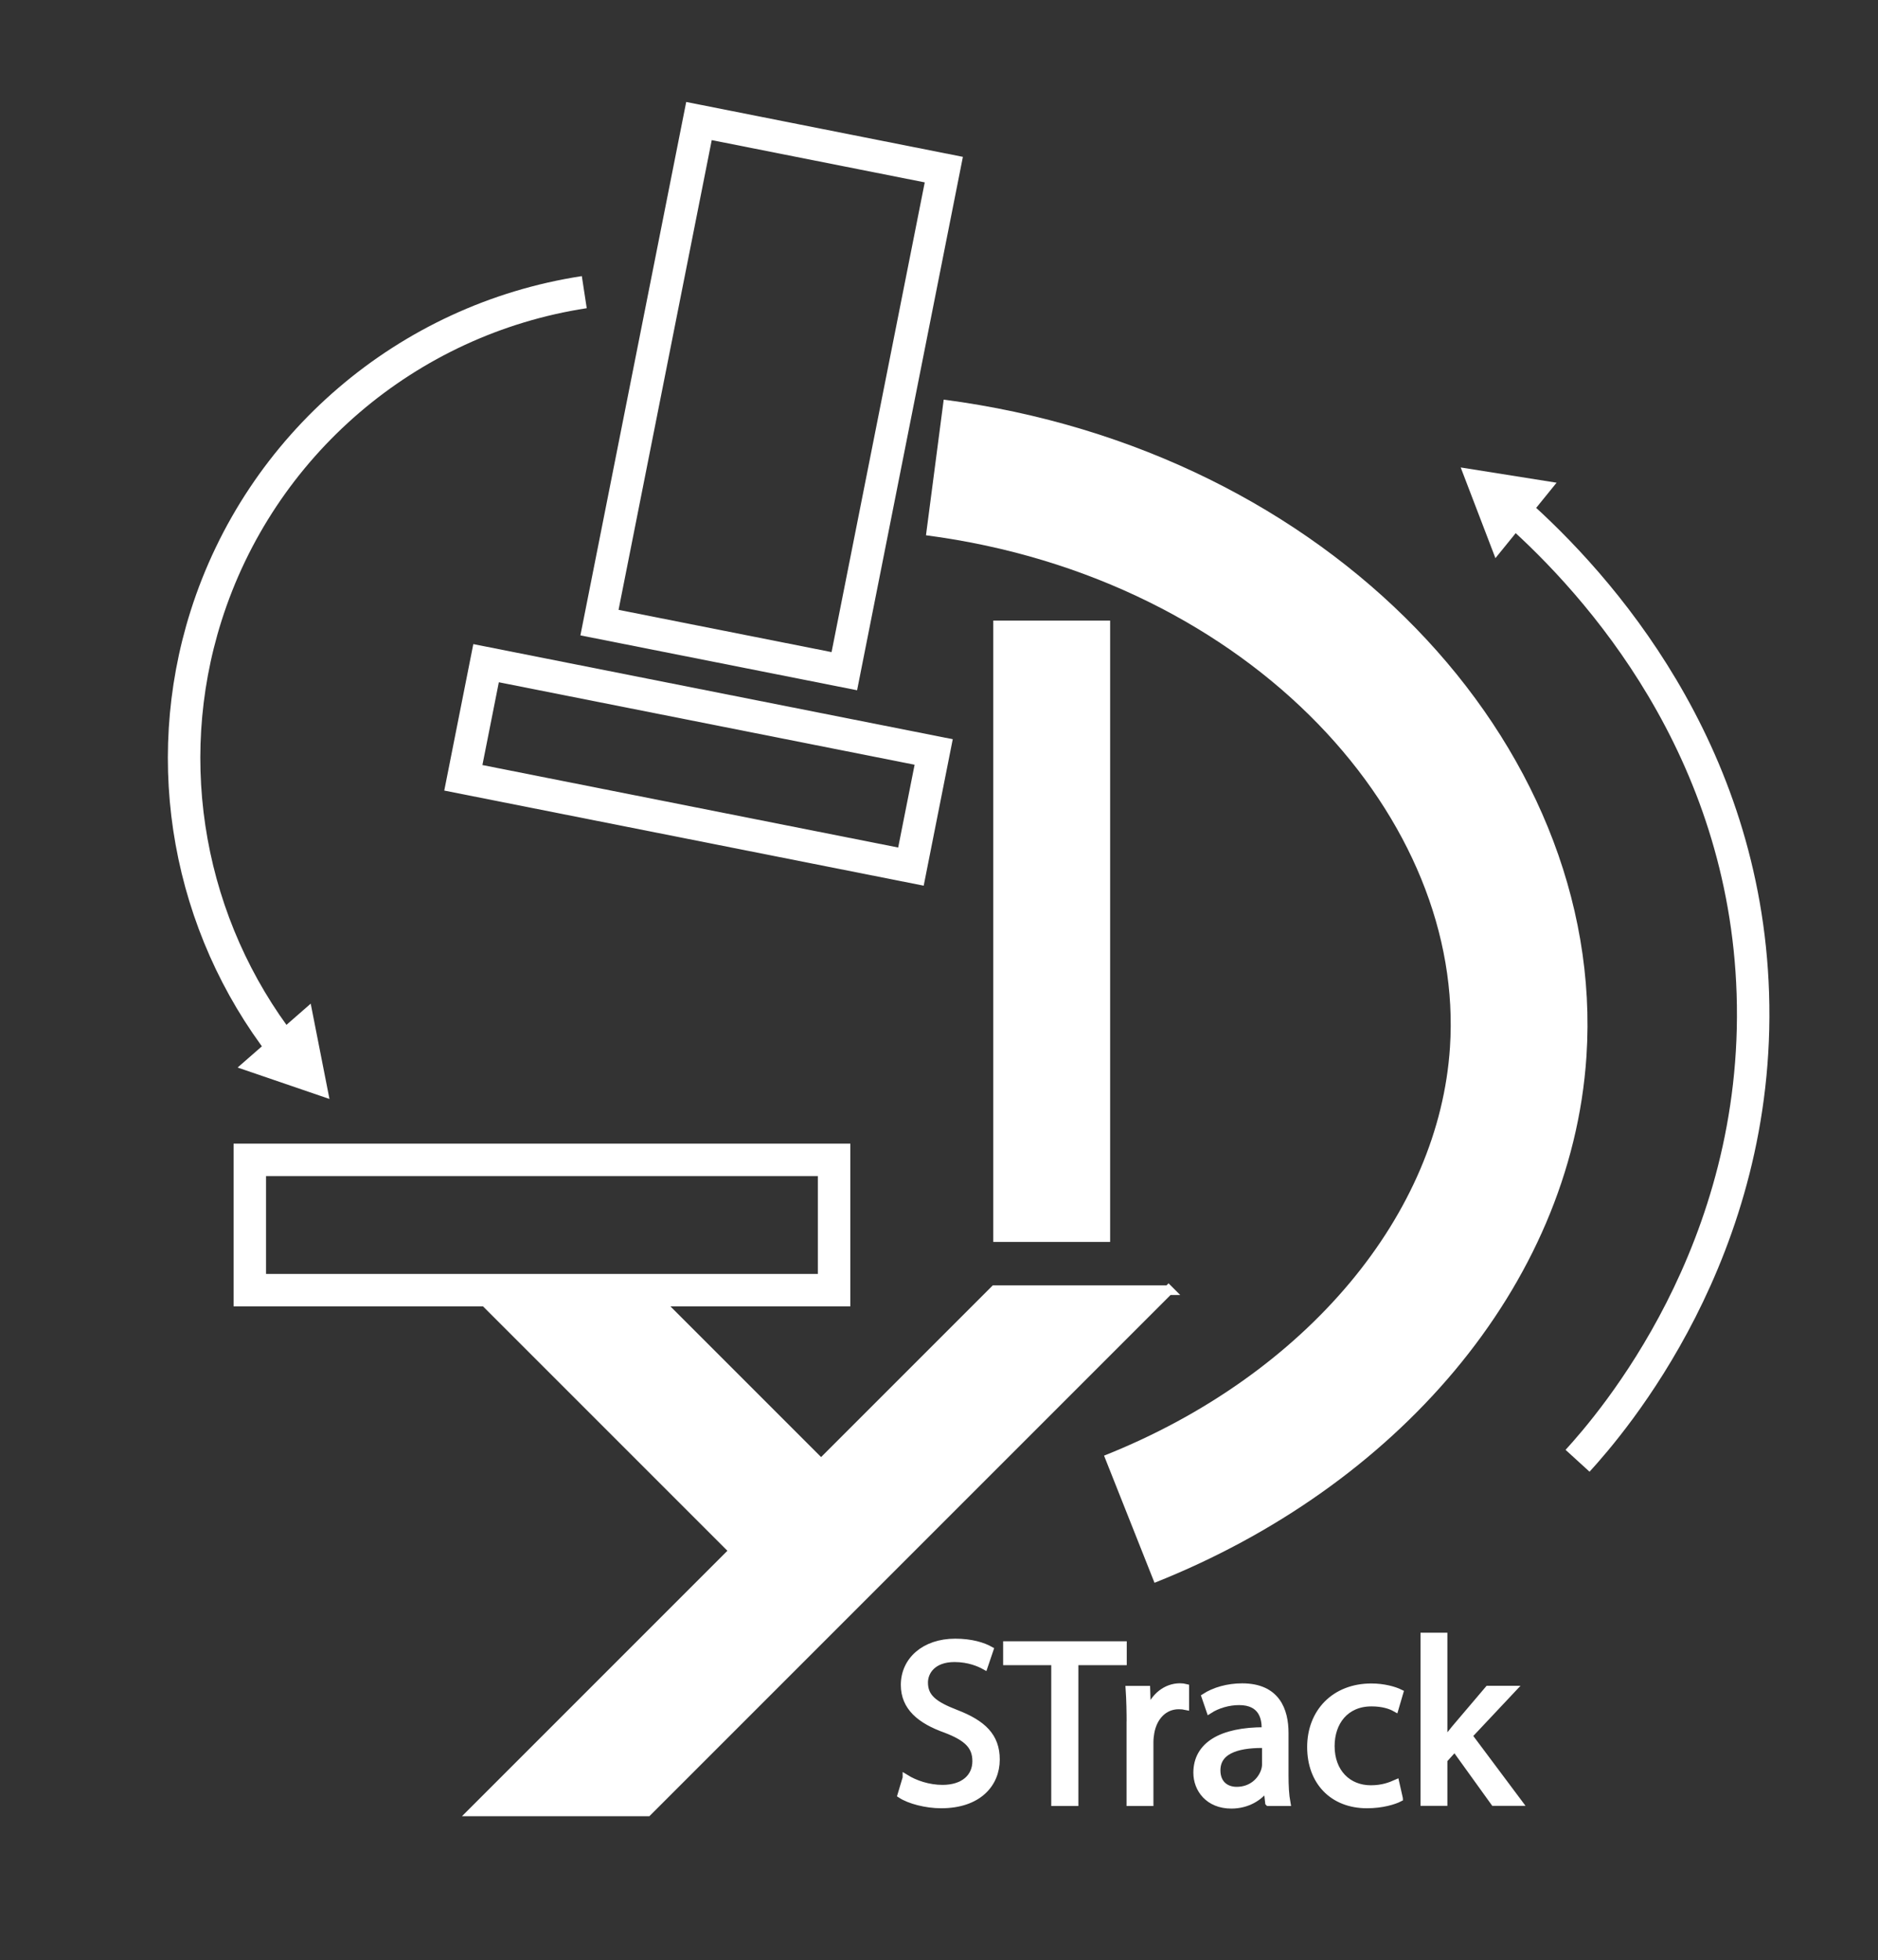 <?xml version="1.0" encoding="UTF-8"?>
<svg id="Layer_1" data-name="Layer 1" xmlns="http://www.w3.org/2000/svg" viewBox="0 0 289.28 301.89">
  <rect x="0" y="0" width="289.28" height="301.89" fill="#333333" stroke="none"/>
  <defs>
    <style>
      .cls-1, .cls-2, .cls-3 {
        fill: #fff;
      }

      .cls-1, .cls-4, .cls-5, .cls-3 {
        stroke: #fff;
        stroke-miterlimit: 10;
      }

      .cls-4 {
        stroke-width: 21.07px;
      }

      .cls-4, .cls-5 {
        fill: none;
      }

      .cls-5 {
        stroke-width: 5px;
      }

      .cls-3 {
        stroke-width: 1.49px;
      }
    </style>
  </defs>
  <rect class="cls-5" x="72.45" y="108.81" width="70.29" height="18" transform="translate(24.98 -18.68) rotate(11.22)"/>
  <rect class="cls-5" x="99.64" y="21.63" width="38.45" height="78.76" transform="translate(14.14 -21.96) rotate(11.22)"/>
  <path class="cls-3" d="M180,198.72c-26.76,26.76-53.52,53.52-80.28,80.28h-26.76c13.38-13.38,26.76-26.76,40.14-40.14-13.38-13.38-26.76-26.76-40.14-40.14h26.76c8.92,8.92,17.84,17.84,26.76,26.76,8.92-8.92,17.84-17.84,26.76-26.76h26.76Z"/>
  <path class="cls-2" d="M153,95.59h18v95.7h-18v-95.7Z"/>
  <rect class="cls-5" x="38.48" y="178.65" width="90" height="20.07"/>
  <g>
    <path class="cls-1" d="M139.54,273.83c1.41.87,3.47,1.59,5.64,1.59,3.22,0,5.1-1.7,5.1-4.16,0-2.28-1.3-3.58-4.59-4.84-3.98-1.41-6.43-3.47-6.43-6.9,0-3.8,3.14-6.62,7.88-6.62,2.49,0,4.3.58,5.39,1.19l-.87,2.57c-.79-.44-2.42-1.16-4.63-1.16-3.33,0-4.59,1.99-4.59,3.65,0,2.28,1.48,3.4,4.84,4.7,4.12,1.59,6.22,3.58,6.22,7.16,0,3.76-2.78,7.01-8.53,7.01-2.35,0-4.92-.69-6.22-1.55l.79-2.64Z"/>
    <path class="cls-1" d="M162.43,255.98h-7.41v-2.68h18.04v2.68h-7.45v21.69h-3.18v-21.69Z"/>
    <path class="cls-1" d="M174.04,265.63c0-2.06-.04-3.83-.15-5.46h2.78l.11,3.43h.14c.79-2.35,2.71-3.83,4.84-3.83.36,0,.62.04.9.11v3c-.33-.07-.65-.11-1.09-.11-2.24,0-3.83,1.7-4.26,4.09-.07.43-.14.94-.14,1.48v9.33h-3.14v-12.04Z"/>
    <path class="cls-1" d="M195.38,277.67l-.25-2.2h-.11c-.98,1.37-2.85,2.6-5.35,2.6-3.54,0-5.35-2.49-5.35-5.02,0-4.23,3.76-6.54,10.52-6.51v-.36c0-1.45-.4-4.05-3.98-4.05-1.63,0-3.33.51-4.56,1.3l-.72-2.1c1.45-.94,3.54-1.55,5.75-1.55,5.35,0,6.65,3.65,6.65,7.16v6.54c0,1.52.07,3,.29,4.19h-2.89ZM194.9,268.74c-3.47-.07-7.41.54-7.41,3.94,0,2.06,1.37,3.04,3,3.04,2.28,0,3.72-1.45,4.23-2.93.11-.32.18-.69.18-1.01v-3.03Z"/>
    <path class="cls-1" d="M215.59,277.01c-.83.43-2.68,1.01-5.03,1.01-5.28,0-8.71-3.58-8.71-8.93s3.68-9.29,9.4-9.29c1.88,0,3.54.47,4.41.9l-.72,2.46c-.76-.43-1.95-.83-3.68-.83-4.01,0-6.18,2.96-6.18,6.61,0,4.05,2.6,6.54,6.07,6.54,1.81,0,3-.47,3.9-.87l.54,2.39Z"/>
    <path class="cls-1" d="M222.47,268.19h.07c.43-.61,1.05-1.37,1.55-1.99l5.13-6.04h3.83l-6.76,7.19,7.7,10.3h-3.87l-6.04-8.39-1.63,1.81v6.58h-3.14v-25.67h3.14v16.19Z"/>
  </g>
  <g>
    <path class="cls-5" d="M90,45c-27.3,4.18-49.94,23.57-58.27,49.9-7.24,22.89-2.61,47.71,11.82,66.37"/>
    <polygon class="cls-2" points="36.6 164.43 50.75 169.27 47.86 154.59 36.6 164.43"/>
  </g>
  <g>
    <path class="cls-5" d="M243,225c5.15-5.65,28.3-32.28,27-72-1.23-37.73-23.72-62.91-36.58-74.3"/>
    <polygon class="cls-2" points="239.77 74.35 225 72 230.35 85.97 239.77 74.35"/>
  </g>
  <path class="cls-4" d="M144,72c54.92,7.18,92.59,48.49,89.86,90-2,30.52-25.67,58.41-59.91,72"/>
</svg>